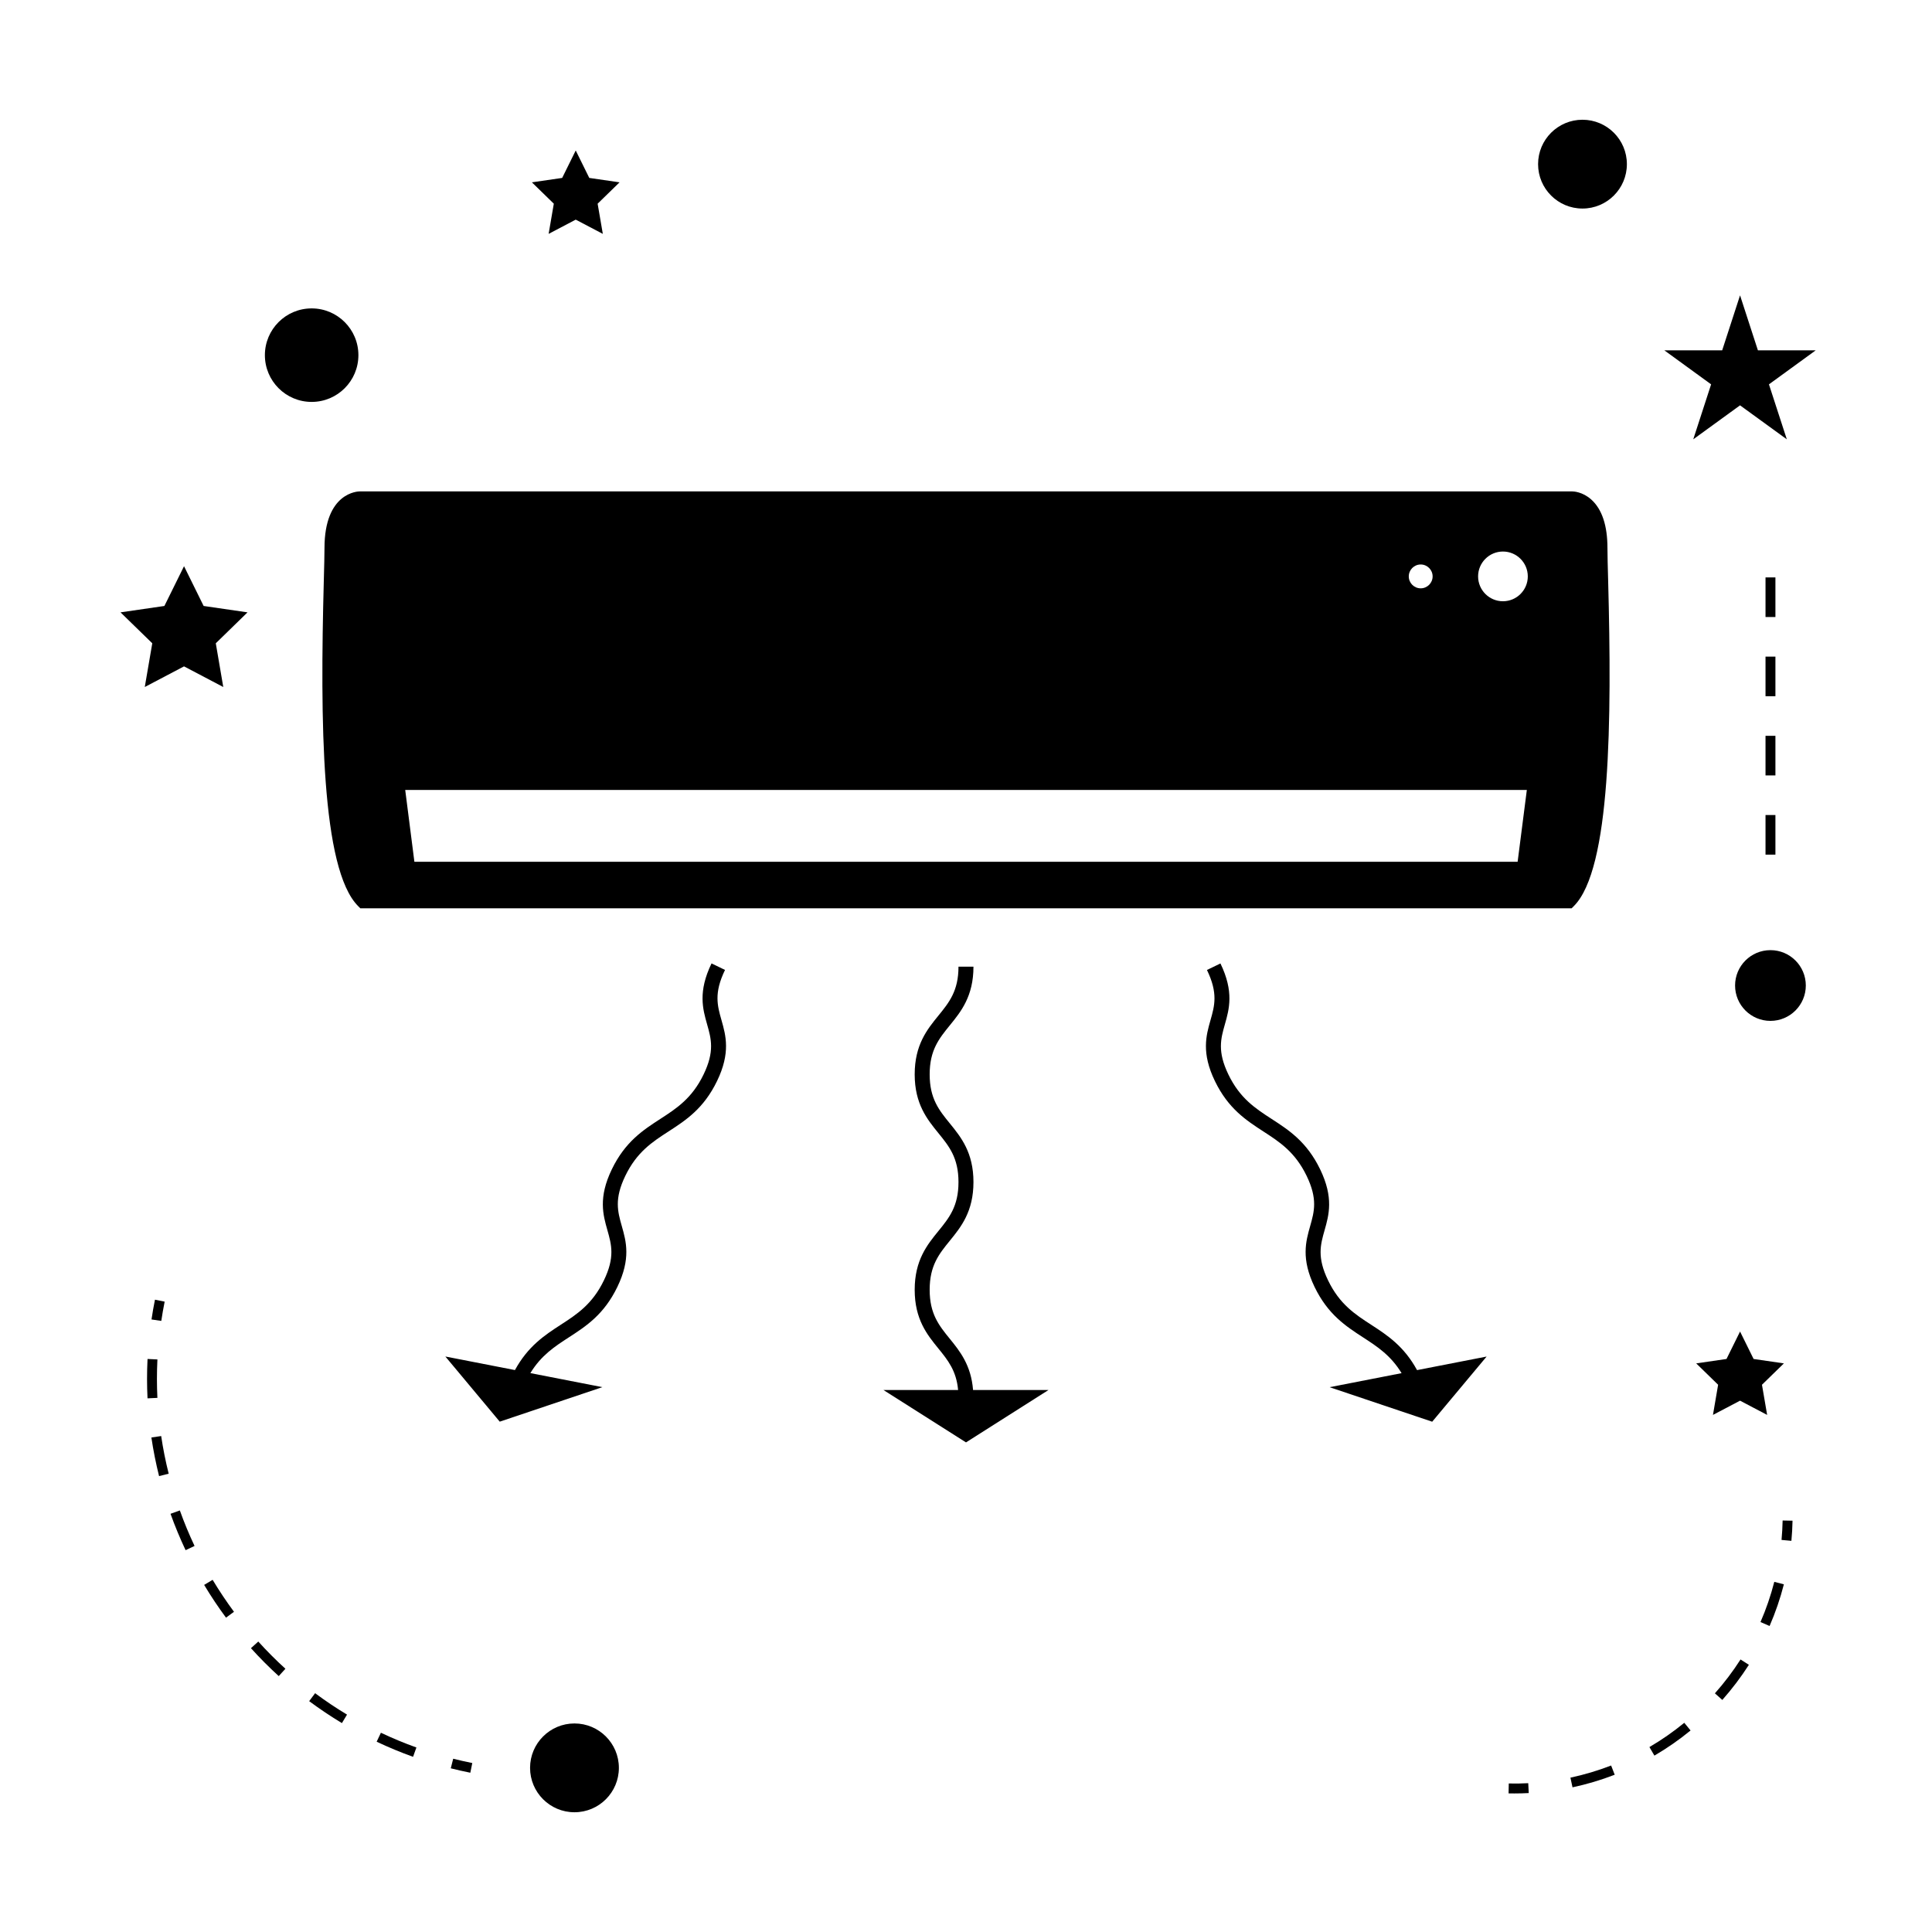 <?xml version="1.0" encoding="UTF-8"?>
<!-- Uploaded to: SVG Repo, www.svgrepo.com, Generator: SVG Repo Mixer Tools -->
<svg fill="#000000" width="800px" height="800px" version="1.1" viewBox="144 144 512 512" xmlns="http://www.w3.org/2000/svg">
 <g>
  <path d="m561.09 384.12c9.777-9.781 10.078-49.078 9.086-86.227-0.105-3.777-0.184-6.766-0.184-8.629 0-5.984-1.438-10.309-4.273-12.867-2.336-2.106-4.785-2.168-5.055-2.168h-321.34c-0.383 0-9.332 0.168-9.332 15.031 0 1.863-0.078 4.848-0.18 8.629-0.992 37.152-0.688 76.449 9.09 86.23l0.582 0.582h321.02zm-40.59-90.527c1.742 0 3.16 1.418 3.16 3.16s-1.418 3.16-3.16 3.16-3.16-1.418-3.16-3.16 1.422-3.16 3.16-3.16zm25.688 78.781h-292.37l-2.43-19.023h297.24zm-3.891-69.035c-3.633 0-6.586-2.953-6.586-6.586s2.953-6.59 6.586-6.59 6.586 2.953 6.586 6.59-2.953 6.586-6.586 6.586z"/>
  <path d="m537.97 503.5-18.438 3.594c-3.449-6.32-7.848-9.227-12.121-11.996-4.312-2.797-8.387-5.438-11.445-11.762-2.977-6.141-2.031-9.469-0.934-13.32 1.148-4.047 2.449-8.633-1.18-16.133-3.547-7.32-8.281-10.387-12.863-13.355-4.309-2.797-8.387-5.438-11.445-11.762-2.969-6.141-2.027-9.469-0.934-13.312 1.148-4.047 2.449-8.629-1.18-16.129l-3.574 1.73c2.977 6.141 2.031 9.461 0.934 13.312-1.148 4.047-2.457 8.629 1.176 16.129 3.543 7.32 8.281 10.391 12.859 13.363 4.312 2.797 8.387 5.438 11.445 11.754 2.969 6.144 2.027 9.469 0.934 13.32-1.148 4.047-2.449 8.633 1.18 16.133 3.547 7.32 8.281 10.391 12.859 13.363 3.746 2.43 7.316 4.75 10.191 9.469l-19.078 3.723 27.191 9.148z"/>
  <path d="m303.63 511.61-19.078-3.723c2.875-4.719 6.445-7.039 10.191-9.469 4.578-2.969 9.316-6.039 12.859-13.363 3.633-7.5 2.332-12.086 1.18-16.133-1.09-3.852-2.035-7.176 0.938-13.32 3.059-6.32 7.133-8.965 11.445-11.754 4.582-2.969 9.316-6.039 12.859-13.363 3.633-7.5 2.324-12.086 1.18-16.129-1.098-3.852-2.043-7.176 0.934-13.312l-3.574-1.73c-3.633 7.5-2.324 12.082-1.18 16.129 1.09 3.848 2.043 7.176-0.934 13.312-3.059 6.324-7.133 8.965-11.445 11.762-4.582 2.969-9.316 6.039-12.859 13.355-3.633 7.5-2.332 12.086-1.18 16.133 1.09 3.852 2.043 7.18-0.934 13.32-3.059 6.324-7.133 8.965-11.445 11.762-4.273 2.769-8.668 5.68-12.121 11.996l-18.438-3.594 14.41 17.266z"/>
  <path d="m400 526.25 21.867-13.887h-19.996c-0.516-6.551-3.473-10.262-6.141-13.539-2.871-3.539-5.359-6.586-5.359-13.02 0-6.434 2.488-9.488 5.359-13.02 2.93-3.606 6.246-7.684 6.246-15.523 0-7.84-3.316-11.918-6.246-15.523-2.875-3.531-5.359-6.586-5.359-13.016 0-6.434 2.488-9.484 5.359-13.02 2.93-3.602 6.246-7.68 6.246-15.52h-3.969c0 6.43-2.481 9.484-5.359 13.016-2.93 3.602-6.246 7.684-6.246 15.523s3.316 11.918 6.246 15.523c2.875 3.539 5.359 6.586 5.359 13.02s-2.481 9.484-5.359 13.02c-2.93 3.602-6.246 7.684-6.246 15.523s3.316 11.918 6.246 15.523c2.562 3.148 4.797 5.926 5.258 11.035h-19.789z"/>
  <path d="m308.01 612.5c0 6.5-5.269 11.766-11.77 11.766-6.496 0-11.766-5.266-11.766-11.766 0-6.496 5.269-11.766 11.766-11.766 6.5 0 11.77 5.269 11.77 11.766"/>
  <path d="m192.77 294.05-5.203 10.539-11.629 1.691 8.418 8.199-1.988 11.586 10.402-5.469 10.402 5.469-1.984-11.586 8.41-8.199-11.629-1.691z"/>
  <path d="m289.39 205.98 7.184-3.773 7.18 3.773-1.375-8 5.809-5.66-8.023-1.168-3.59-7.273-3.594 7.273-8.023 1.168 5.809 5.66z"/>
  <path d="m593.51 505.31 5.809 5.664-1.367 7.992 7.18-3.773 7.18 3.773-1.371-7.992 5.809-5.664-8.027-1.168-3.59-7.273-3.59 7.273z"/>
  <path d="m605.13 222.27-4.734 14.574h-15.324l12.391 9.012-4.731 14.566 12.398-9.004 12.395 9.004-4.734-14.566 12.391-9.012h-15.316z"/>
  <path d="m575.14 187.5c0 6.5-5.269 11.766-11.766 11.766-6.5 0-11.766-5.266-11.766-11.766 0-6.496 5.266-11.766 11.766-11.766 6.496 0 11.766 5.269 11.766 11.766"/>
  <path d="m622.56 405.17c0 5.176-4.199 9.375-9.375 9.375s-9.371-4.199-9.371-9.375 4.195-9.371 9.371-9.371 9.375 4.195 9.375 9.371"/>
  <path d="m238.98 238.12c0 6.84-5.547 12.391-12.391 12.391s-12.391-5.551-12.391-12.391c0-6.844 5.547-12.391 12.391-12.391s12.391 5.547 12.391 12.391"/>
  <path d="m268.64 613.79 0.52-2.57c-1.707-0.34-3.391-0.723-5.059-1.141l-0.641 2.539c1.707 0.434 3.438 0.82 5.18 1.172z"/>
  <path d="m184.12 524.95c0.508 3.426 1.195 6.871 2.035 10.234l2.547-0.641c-0.824-3.281-1.496-6.641-1.988-9.977z"/>
  <path d="m243.82 605.57c3.133 1.484 6.383 2.832 9.645 4.004l0.887-2.473c-3.184-1.141-6.352-2.457-9.41-3.906z"/>
  <path d="m182.97 509.43c0 1.723 0.043 3.438 0.125 5.144l2.617-0.125c-0.078-1.664-0.121-3.336-0.121-5.016 0-1.715 0.043-3.438 0.125-5.168l-2.617-0.125c-0.086 1.762-0.129 3.531-0.129 5.289z"/>
  <path d="m219.64 586.24c-2.508-2.281-4.93-4.707-7.191-7.215l-1.945 1.758c2.312 2.57 4.797 5.059 7.367 7.398z"/>
  <path d="m195.56 553.69c-1.453-3.07-2.766-6.234-3.898-9.406l-2.473 0.887c1.164 3.25 2.512 6.496 3.996 9.645z"/>
  <path d="m200.35 562.67-2.246 1.344c1.777 2.977 3.731 5.898 5.793 8.684l2.109-1.559c-2.012-2.719-3.91-5.566-5.656-8.469z"/>
  <path d="m234.61 600.64 1.355-2.25c-2.891-1.738-5.734-3.648-8.461-5.672l-1.57 2.106c2.801 2.078 5.711 4.031 8.676 5.816z"/>
  <path d="m184.15 493.67 2.594 0.383c0.25-1.699 0.551-3.402 0.891-5.106l-2.57-0.516c-0.352 1.746-0.656 3.488-0.914 5.238z"/>
  <path d="m619.04 547-2.625-0.051c-0.035 1.73-0.133 3.449-0.289 5.148l2.613 0.242c0.164-1.766 0.266-3.539 0.301-5.34z"/>
  <path d="m600.43 594.5c2.586-2.914 4.953-6.047 7.043-9.305l-2.211-1.418c-2.016 3.144-4.297 6.168-6.797 8.973z"/>
  <path d="m590.35 600.56c-2.898 2.379-6.008 4.539-9.238 6.43l1.324 2.266c3.352-1.957 6.574-4.199 9.582-6.664z"/>
  <path d="m610.55 573.86 2.41 1.043c1.547-3.562 2.824-7.277 3.785-11.043l-2.539-0.652c-0.934 3.637-2.16 7.215-3.656 10.652z"/>
  <path d="m560.73 617.66c3.793-0.809 7.551-1.93 11.184-3.336l-0.949-2.445c-3.5 1.355-7.125 2.434-10.785 3.219z"/>
  <path d="m543.84 616.64-0.051 2.625c0.504 0.012 1.008 0.016 1.512 0.016 1.285 0 2.562-0.031 3.832-0.102l-0.133-2.617c-1.711 0.09-3.418 0.125-5.16 0.078z"/>
  <path d="m611.88 339h2.625v10.496h-2.625z"/>
  <path d="m611.88 297.02h2.625v10.496h-2.625z"/>
  <path d="m611.88 359.99h2.625v10.496h-2.625z"/>
  <path d="m611.88 318.01h2.625v10.496h-2.625z"/>
 </g>
</svg>